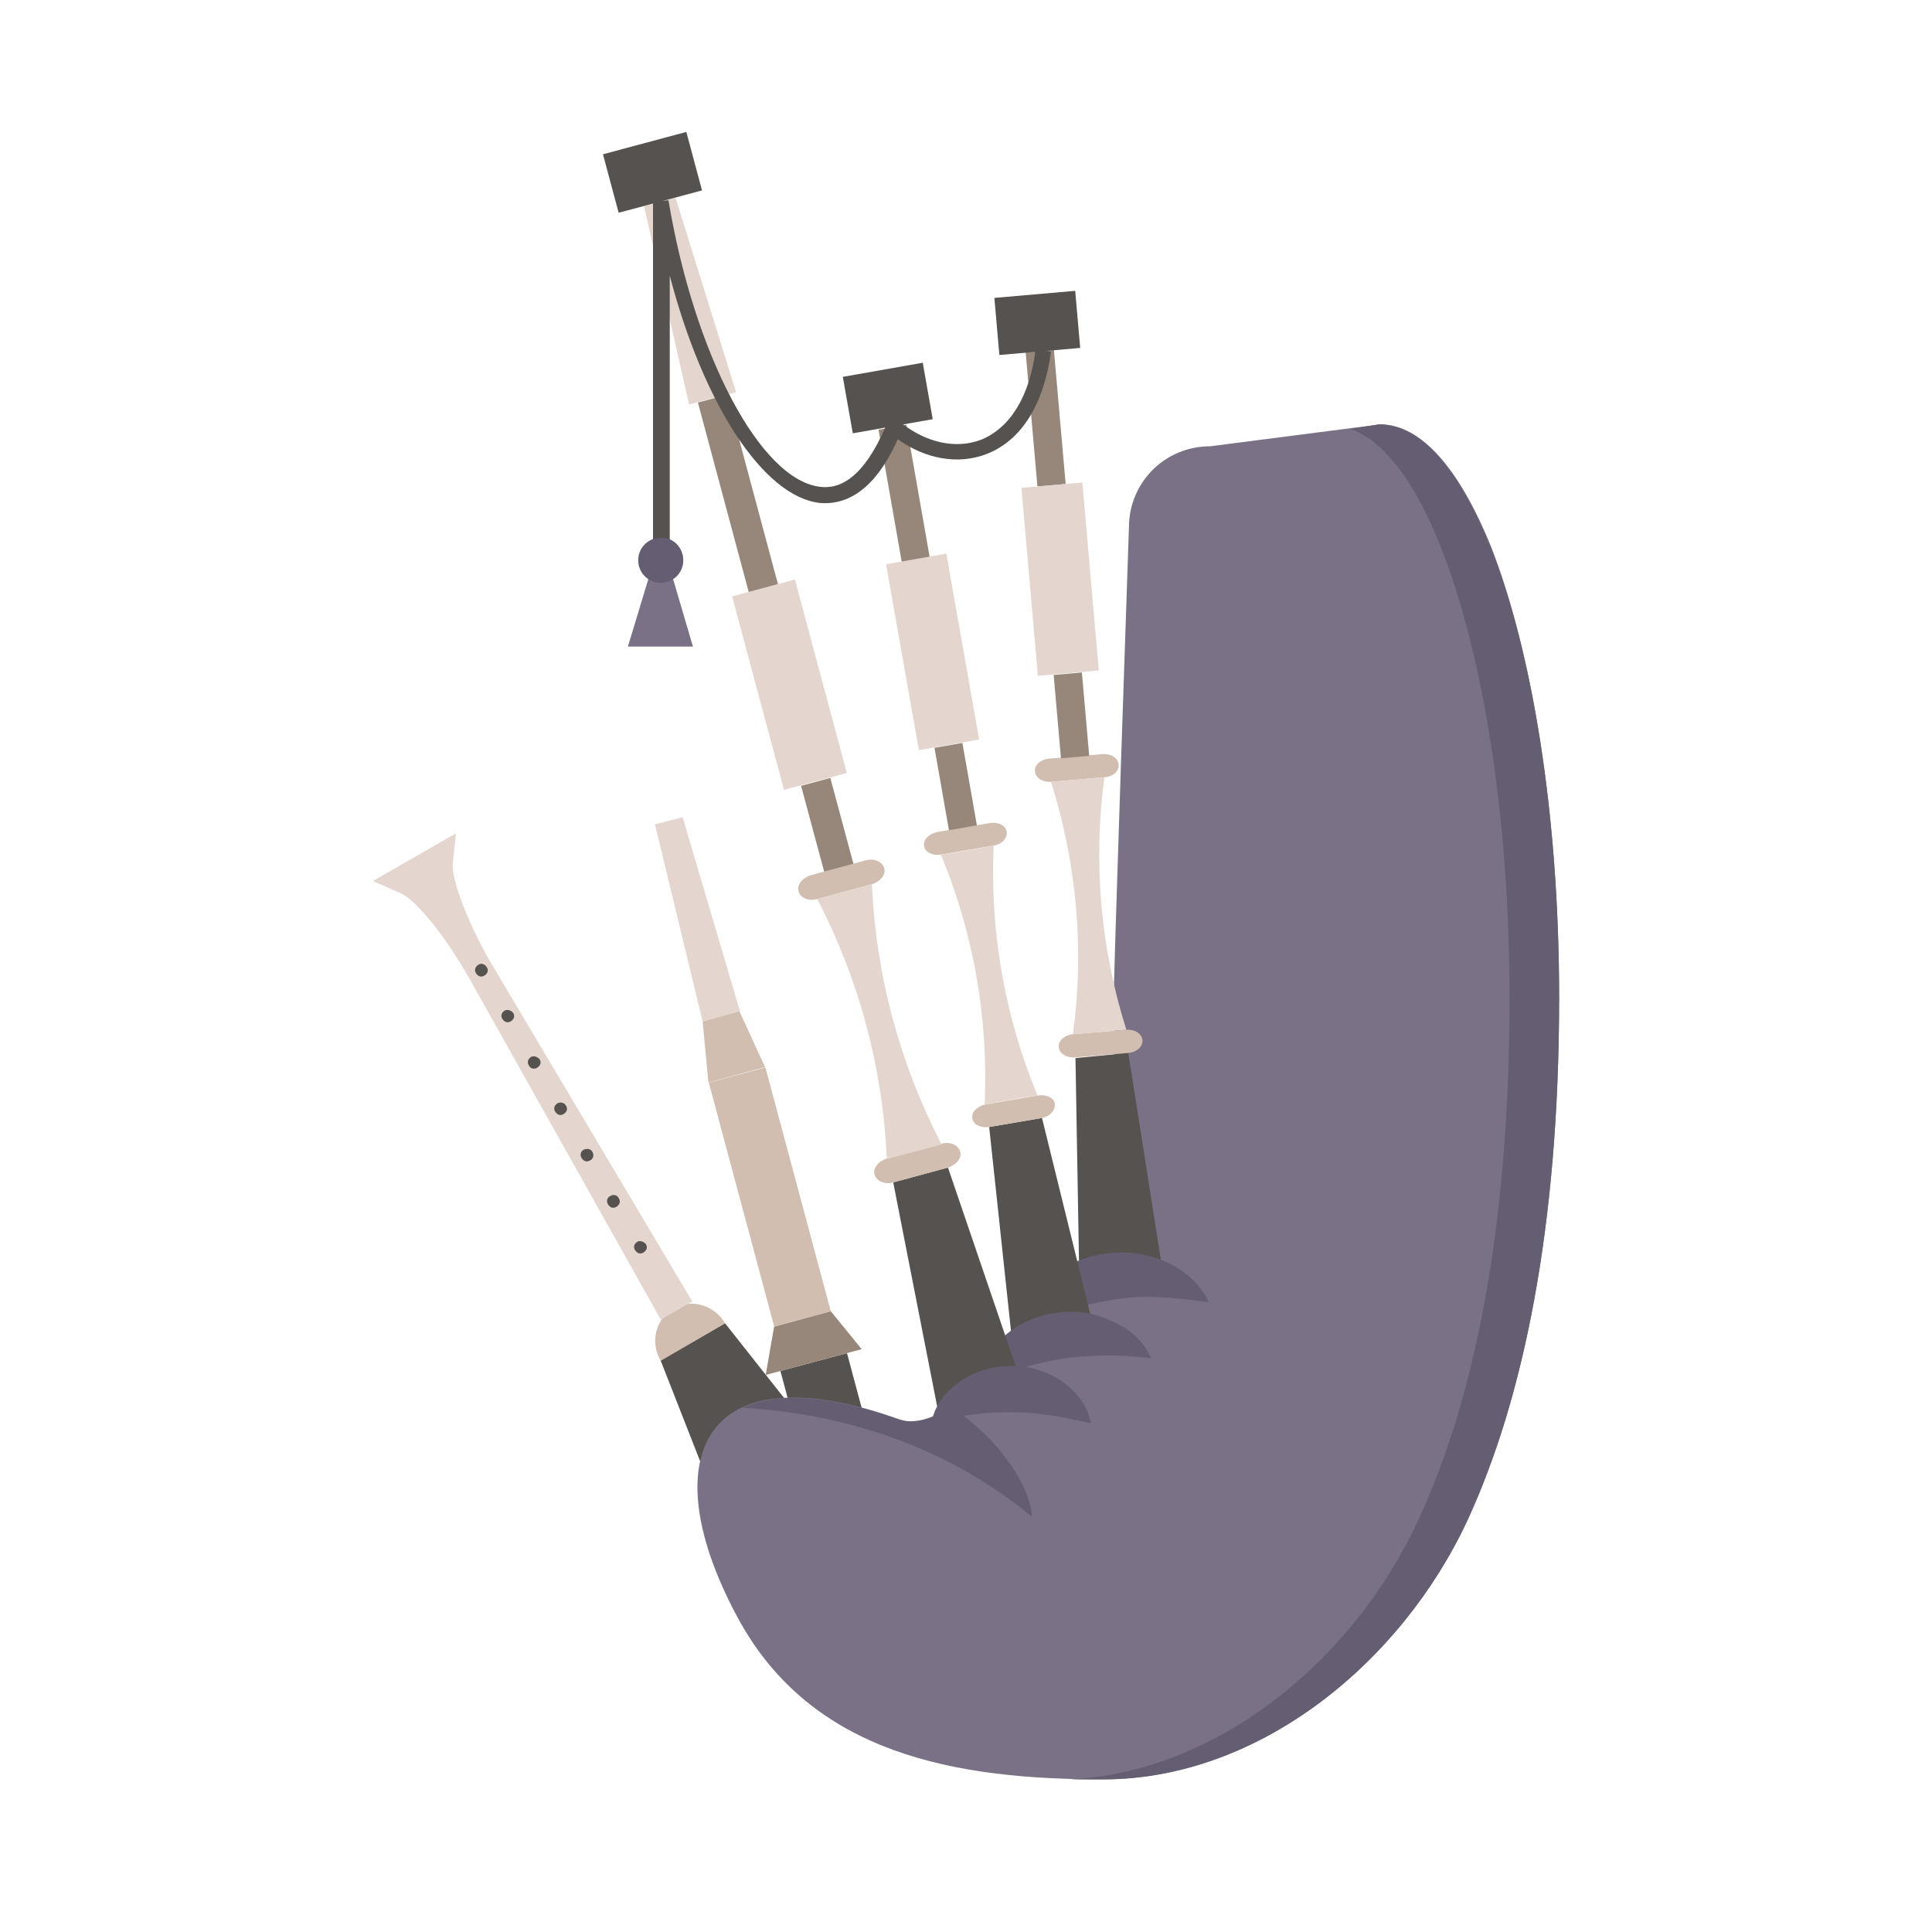 <?xml version="1.0" encoding="UTF-8"?> <!-- Generator: Adobe Illustrator 25.0.1, SVG Export Plug-In . SVG Version: 6.00 Build 0) --> <svg xmlns="http://www.w3.org/2000/svg" xmlns:xlink="http://www.w3.org/1999/xlink" id="Слой_1" x="0px" y="0px" viewBox="0 0 300 300" style="enable-background:new 0 0 300 300;" xml:space="preserve"> <style type="text/css"> .st0{fill:#D1BEB0;} .st1{fill:#55524F;} .st2{fill:#E4D6CF;} .st3{fill:#97877A;} .st4{fill:#7A7186;} .st5{fill:#655E73;} </style> <g> <g> <g> <g> <path class="st0" d="M112.6,205.5c1.7,2.9,0.8,6.5-2,8.1c-2.8,1.6-6.4,0.6-8-2.3c-1.7-2.9-0.8-6.5,2-8.1 C107.3,201.6,110.9,202.6,112.6,205.5z"></path> <polygon class="st1" points="112.6,205.5 102.6,211.3 109.5,228.9 124.3,220.3 "></polygon> <path class="st2" d="M76.4,149.8l31.1,52.3l-4.9,2.8l-29.8-53.1c-3.5-6.2-8.2-12.1-10.6-13.1l-4.3-1.9l12.9-7.4 c0,0-0.2,2.1-0.5,4.7C70.1,136.7,72.8,143.7,76.4,149.8z"></path> </g> <g> <rect x="122.3" y="211.3" transform="matrix(0.966 -0.259 0.259 0.966 -51.685 40.443)" class="st1" width="10.7" height="10.2"></rect> <polygon class="st3" points="129,203.6 120.2,206 118.9,213.5 133.8,209.5 "></polygon> <rect x="114.9" y="166.3" transform="matrix(0.966 -0.259 0.259 0.966 -44.002 37.223)" class="st0" width="9.1" height="39.2"></rect> <polygon class="st0" points="109.1,158.6 114.8,157 118.8,165.7 110,168.1 "></polygon> <polygon class="st2" points="106,126.9 101.7,128 109.1,158.6 114.9,157 "></polygon> </g> <path class="st4" d="M242.1,154.9c0,35.8-5.6,62.4-14.2,81.1c-10.3,22.2-32.4,40.3-56.6,40.3c-22.7,0-45.3-3.8-56.8-25.2 c-8.5-15.8-8.3-28.4,0.8-32.6c5.1-2.3,13-2.1,23.8,1.7c3.1,1.1,6.4,1.3,8.7-0.8c11.6-11,26.9-15.9,25.1-62.5 c-0.1-2.3,2.4-75,2.4-75c0-7,5.6-12.6,12.6-12.6l26.4-3.4c6.5,0,12.4,7.1,17.2,18.9l0,0v0C237.9,101.1,242.1,126.4,242.1,154.9z"></path> <g> <polygon class="st1" points="180.6,197.8 167.6,199 167,164.3 175.2,163.5 "></polygon> <path class="st0" d="M175.2,163.5l-8.3,0.7c-1.3,0.1-2.4-0.6-2.5-1.6c-0.1-1,0.9-1.9,2.2-2l8.3-0.7c1.3-0.1,2.4,0.6,2.5,1.6 C177.5,162.5,176.5,163.4,175.2,163.5z"></path> <path class="st0" d="M171.5,120.7l-8.3,0.7c-1.3,0.1-2.4-0.6-2.5-1.6c-0.1-1,0.9-1.9,2.2-2l8.3-0.7c1.3-0.1,2.4,0.6,2.5,1.6 C173.8,119.8,172.8,120.6,171.5,120.7z"></path> <path class="st2" d="M171.5,120.7c-2.8,0.2-5.5,0.5-8.3,0.7c4,12.7,5.2,26.1,3.4,39.2c2.8-0.2,5.5-0.5,8.3-0.7 C170.9,147.3,169.7,133.9,171.5,120.7z"></path> <rect x="164.2" y="104.6" transform="matrix(0.996 -8.727246e-02 8.727246e-02 0.996 -9.059 14.952)" class="st3" width="4.4" height="13"></rect> <rect x="160.2" y="54.5" transform="matrix(0.996 -8.728383e-02 8.728383e-02 0.996 -5.05 14.426)" class="st3" width="4.4" height="20.9"></rect> <rect x="159.9" y="75.3" transform="matrix(0.996 -8.707683e-02 8.707683e-02 0.996 -7.21 14.677)" class="st2" width="9.5" height="29.3"></rect> <rect x="154.8" y="45.7" transform="matrix(0.996 -8.700511e-02 8.700511e-02 0.996 -3.75 14.21)" class="st1" width="12.6" height="8.9"></rect> </g> <path class="st5" d="M187.7,202.2c-3.1-0.4-5.7-0.7-8.2-0.8c-2.5-0.1-4.8,0.1-7.1,0.5c-2.3,0.4-4.6,0.9-6.9,1.7 c-2.4,0.8-4.8,1.9-7.6,3.2c0.4-3.2,2.3-6,4.7-8.1c2.4-2.1,5.5-3.5,8.8-4c3.2-0.5,6.6-0.1,9.6,1.2 C183.8,197.2,186.4,199.3,187.7,202.2z"></path> <g> <polygon class="st1" points="170.1,207.3 157.3,209.6 153.6,175 161.8,173.6 "></polygon> <path class="st0" d="M161.8,173.6l-8.2,1.4c-1.3,0.2-2.5-0.4-2.6-1.3c-0.2-1,0.7-1.9,2-2.2l8.2-1.4c1.3-0.2,2.5,0.4,2.6,1.3 C163.9,172.4,163,173.4,161.8,173.6z"></path> <path class="st0" d="M154.3,131.3l-8.2,1.4c-1.3,0.2-2.5-0.4-2.6-1.3c-0.2-1,0.7-1.9,2-2.2l8.2-1.4c1.3-0.2,2.5,0.4,2.6,1.3 C156.5,130.1,155.6,131.1,154.3,131.3z"></path> <path class="st2" d="M154.3,131.3c-2.7,0.5-5.4,1-8.2,1.4c5.1,12.3,7.4,25.5,6.8,38.8c2.7-0.5,5.4-1,8.2-1.4 C156,157.8,153.7,144.6,154.3,131.3z"></path> <rect x="146.2" y="115.6" transform="matrix(0.985 -0.173 0.173 0.985 -18.899 27.548)" class="st3" width="4.4" height="13"></rect> <rect x="138.2" y="66.1" transform="matrix(0.985 -0.173 0.173 0.985 -11.146 25.521)" class="st3" width="4.4" height="20.9"></rect> <rect x="140" y="86.6" transform="matrix(0.985 -0.174 0.174 0.985 -15.383 26.68)" class="st2" width="9.5" height="29.3"></rect> <rect x="131.5" y="57.4" transform="matrix(0.985 -0.174 0.174 0.985 -8.643 24.861)" class="st1" width="12.6" height="8.9"></rect> </g> <g> <path class="st5" d="M131.4,220.2c2.6,0.9,5,0.8,7.2-0.1c-7.9-2.7-14.2-3.5-19-2.8C123,217.7,127,218.6,131.4,220.2z"></path> <path class="st5" d="M214.1,65.9L214.1,65.9c0.1,0,0.1,0,0.1,0c6.5,0,12.4,7.1,17.2,18.9l0,0v0c6.5,16.3,10.7,41.6,10.7,70.1 c0,35.8-5.6,62.4-14.2,81.1c-10.3,22.2-32.4,40.3-56.6,40.3c-0.7,0-1.4,0-2.1,0c-0.5,0-1.1,0-1.6,0c-0.5,0-0.9,0-1.4,0 c23.2-1.2,44.1-18.8,54-40.2c8.7-18.7,14.2-45.3,14.2-81.1c0-28.4-4.2-53.8-10.7-70.1v0l0,0c-3.9-9.9-8.7-16.4-14-18.3 L214.1,65.9z"></path> </g> <path class="st5" d="M160.2,235.5c-12.3-10.2-27.8-15.9-44.9-16.9c5.1-2.3,13-2.1,23.8,1.7c3.1,1.1,6-0.3,8.6-1.8 C155.4,223.5,160.2,231.3,160.2,235.5z"></path> <path class="st5" d="M178.7,210.9c-2.9-0.3-5.3-0.5-7.5-0.4c-2.2,0-4.3,0.2-6.3,0.5c-2,0.3-4,0.8-6.2,1.4c-2.1,0.7-4.3,1.5-7,2.7 c0.3-2.9,1.9-5.6,4.1-7.5c2.2-2,5-3.3,8-3.7c3-0.5,6.1-0.1,8.7,1.2C175.3,206.2,177.6,208.2,178.7,210.9z"></path> <g> <polygon class="st1" points="159.1,216.2 145.8,219.8 138.7,183.6 147.2,181.3 "></polygon> <path class="st0" d="M147.2,181.3l-8.5,2.3c-1.3,0.4-2.6-0.2-2.9-1.2c-0.3-1,0.6-2.1,1.9-2.5l8.5-2.3c1.3-0.4,2.6,0.2,2.9,1.2 C149.4,179.8,148.5,180.9,147.2,181.3z"></path> <path class="st0" d="M135.4,137.3l-8.5,2.3c-1.3,0.4-2.7-0.2-2.9-1.2c-0.3-1,0.6-2.1,1.9-2.5l8.5-2.3c1.3-0.4,2.6,0.2,2.9,1.2 C137.6,135.8,136.7,136.9,135.4,137.3z"></path> <path class="st2" d="M135.4,137.3c-2.8,0.8-5.7,1.5-8.5,2.3c6.5,12.5,10.2,26.3,10.8,40.4c2.8-0.8,5.7-1.5,8.5-2.3 C139.7,165.1,136,151.4,135.4,137.3z"></path> <rect x="126" y="121.2" transform="matrix(0.966 -0.26 0.26 0.966 -28.837 37.701)" class="st3" width="4.7" height="13.8"></rect> <rect x="112.2" y="61.4" transform="matrix(0.966 -0.259 0.259 0.966 -15.916 32.252)" class="st3" width="4.7" height="30.5"></rect> <rect x="117.5" y="90.8" transform="matrix(0.966 -0.259 0.259 0.966 -23.341 35.322)" class="st2" width="10.1" height="31.1"></rect> <polygon class="st2" points="114.3,60.9 107,62.8 100,32 104.9,30.7 "></polygon> <rect x="94.6" y="22.1" transform="matrix(0.966 -0.259 0.259 0.966 -3.478 27.109)" class="st1" width="13.4" height="9.4"></rect> </g> <path class="st5" d="M169.4,221c-2.7-0.6-4.7-1-6.7-1.3c-2-0.3-3.8-0.4-5.6-0.4c-1.8,0-3.6,0-5.6,0.3c-2,0.2-4.1,0.6-6.8,1 c0.6-2.7,2.4-4.8,4.7-6.3c2.3-1.5,5-2.2,7.8-2.2c2.8,0,5.5,0.9,7.7,2.4C167.2,216.1,168.9,218.3,169.4,221z"></path> </g> <g> <path class="st1" d="M75.6,150.2c0.3,0.5,0.1,1-0.4,1.3c-0.5,0.3-1,0.1-1.3-0.4c-0.3-0.5-0.1-1,0.4-1.3 C74.7,149.5,75.3,149.7,75.6,150.2z"></path> <path class="st1" d="M79.7,157.3c0.3,0.5,0.1,1-0.4,1.3c-0.5,0.3-1,0.1-1.3-0.4c-0.3-0.5-0.1-1,0.4-1.3 C78.8,156.7,79.4,156.9,79.7,157.3z"></path> <path class="st1" d="M83.8,164.5c0.3,0.5,0.1,1-0.4,1.3c-0.5,0.3-1.1,0.1-1.3-0.4c-0.3-0.5-0.1-1,0.4-1.3 C82.9,163.9,83.5,164.1,83.8,164.5z"></path> <path class="st1" d="M87.9,171.7c0.3,0.5,0.1,1-0.4,1.3c-0.5,0.3-1,0.1-1.3-0.4c-0.3-0.5-0.1-1,0.4-1.3 C87.1,171.1,87.6,171.2,87.9,171.7z"></path> <path class="st1" d="M92,178.9c0.3,0.5,0.1,1.1-0.4,1.3c-0.5,0.3-1,0.1-1.3-0.4c-0.3-0.5-0.1-1.1,0.4-1.3 C91.2,178.3,91.8,178.4,92,178.9z"></path> <path class="st1" d="M96.1,186.1c0.3,0.5,0.1,1-0.4,1.3c-0.5,0.3-1,0.1-1.3-0.4c-0.3-0.5-0.1-1.1,0.4-1.3 C95.3,185.4,95.9,185.6,96.1,186.1z"></path> <path class="st1" d="M100.3,193.2c0.3,0.5,0.1,1-0.4,1.3c-0.5,0.3-1,0.1-1.3-0.4c-0.3-0.5-0.1-1,0.4-1.3 C99.4,192.6,100,192.8,100.3,193.2z"></path> </g> <path class="st1" d="M103.8,88h-2.4V31.3l2.4-0.2c4,24,14.3,43.5,23.6,44.5c5,0.6,8.3-5,10.3-9.8l0.6-1.5l1.3,1.1 c4,3.3,8.7,4.4,12.7,2.9c4.5-1.8,7.6-6.7,8.5-14l2.4,0.3c-1.1,8.2-4.6,13.8-10,15.9c-4.4,1.7-9.5,0.8-13.8-2.3 c-3.9,8.8-8.7,10.2-12.1,9.9c-8.8-1-18.1-15.4-23.3-35.3V88z"></path> </g> <g> <polygon class="st4" points="107.6,100.4 97.5,100.4 101.1,88.5 104.1,88.5 "></polygon> <path class="st5" d="M106.1,87c0,2-1.6,3.5-3.5,3.5c-2,0-3.5-1.6-3.5-3.5c0-2,1.6-3.5,3.5-3.5C104.5,83.4,106.1,85,106.1,87z"></path> </g> </g> </svg> 